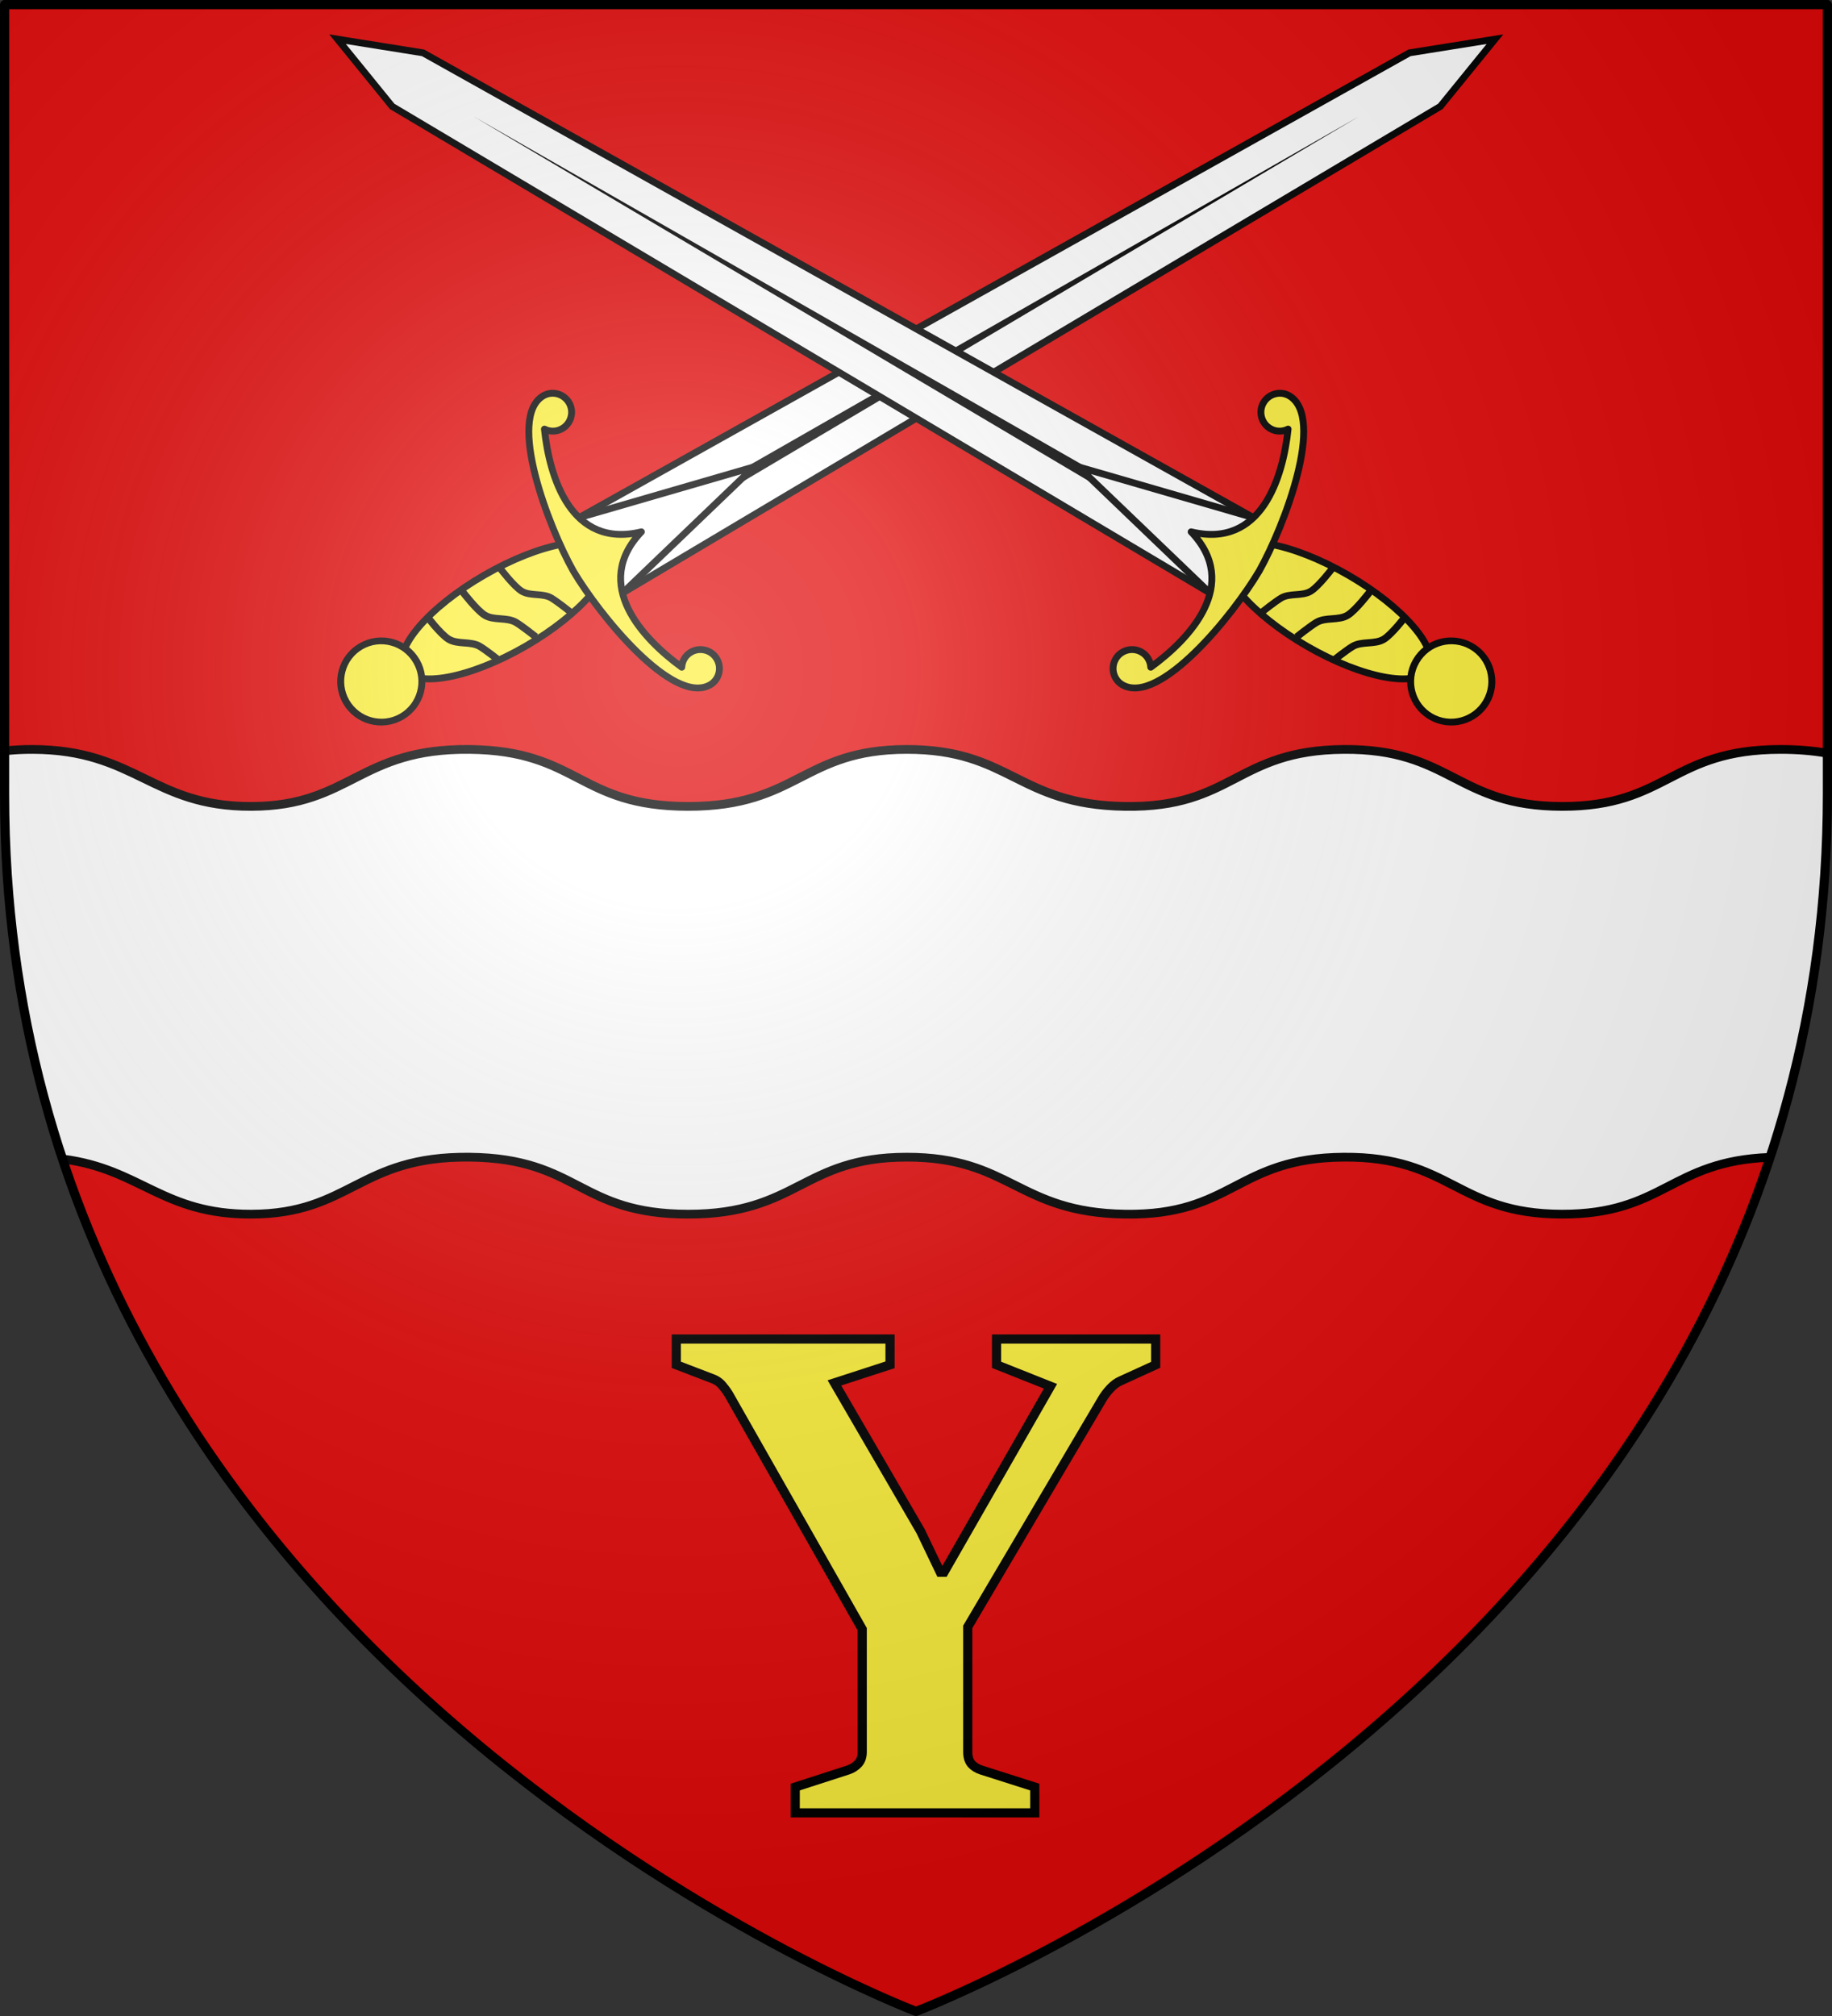 <svg height="660" width="600" xmlns="http://www.w3.org/2000/svg" xmlns:xlink="http://www.w3.org/1999/xlink"><rect width="100%" height="100%" fill="#333333" stroke="none"/><radialGradient id="a" cx="221.445" cy="226.331" gradientTransform="matrix(1.353 0 0 1.349 -77.629 -85.747)" gradientUnits="userSpaceOnUse" r="300"><stop offset="0" stop-color="#fff" stop-opacity=".314"/><stop offset=".19" stop-color="#fff" stop-opacity=".251"/><stop offset=".6" stop-color="#6b6b6b" stop-opacity=".125"/><stop offset="1" stop-opacity=".125"/></radialGradient><path d="m300 658.5s298.5-113.355 298.5-398.5v-258.5h-597v258.5c0 285.145 298.5 398.5 298.5 398.5z" fill="#e20909" fill-rule="evenodd" transform="translate(0 0)"/><g stroke-width=".953" transform="matrix(1.102 0 0 1 889.736 31.558)"><path d="m-732.726 365.933c29.544-.081 31.925-19.046 64.875-18.656 32.43.383 32.346 18.639 64.938 18.656 32.591.017 33.972-18.62 64.938-18.656s32.901 18.138 64.969 18.656c32.068.518 32.974-18.396 64.938-18.656 31.974-.26 33.51 18.605 64.875 18.656 30.302.05 32.277-17.41 61.763-18.593 11.882-48.866 16.425-58.674 16.425-132.427-3.863-.709-8.21-1.125-13.219-1.125-32.588 0-33.604 18.708-64.969 18.656-31.365-.051-32.901-18.916-64.875-18.656-31.964.26-32.869 19.174-64.938 18.656-32.068-.518-34.003-18.693-64.969-18.656-30.965.037-32.346 18.674-64.938 18.656-32.591-.017-32.507-18.273-64.938-18.656-32.95-.39-35.331 18.575-64.875 18.656-29.544.081-34.195-18.539-64.969-18.656-2.815-.011-5.373.141-7.75.406 1.153 10.239-7.564 42.249 16.814 133.713 22.994 3.266 29.53 18.098 55.905 18.026z" fill="#fff" fill-rule="evenodd"/><path d="m-788.609 347.907c22.994 3.266 29.53 18.098 55.905 18.026 29.544-.081 31.925-19.046 64.875-18.656 32.43.383 32.346 18.639 64.938 18.656 32.591.017 33.972-18.62 64.937-18.656s32.901 18.138 64.969 18.656c32.068.518 32.974-18.396 64.938-18.656 31.974-.26 33.51 18.605 64.875 18.656 30.302.05 32.277-17.41 61.763-18.593m16.425-132.427c-3.863-.709-8.209-1.125-13.219-1.125-32.588 0-33.604 18.708-64.969 18.656-31.365-.051-32.901-18.916-64.875-18.656-31.964.26-32.869 19.174-64.938 18.656-32.068-.518-34.003-18.693-64.969-18.656-30.965.037-32.346 18.674-64.938 18.656-32.591-.017-32.507-18.273-64.938-18.656-32.95-.39-35.331 18.575-64.875 18.656-29.544.081-34.195-18.539-64.969-18.656-2.815-.011-5.373.141-7.75.406" fill="none" stroke="#000" stroke-width="2.858"/></g><path d="m260.448 585.052 17.335-5.595q1.975-.658 3.291-2.085 1.317-1.426 1.317-3.84v-40.155l-43.227-76.031q-.987-1.865-2.414-3.511-1.317-1.755-3.511-2.523l-11.739-4.498v-8.448h69.997v8.448l-18.212 5.925 28.196 48.493 6.473 13.495h1.207l34.889-60.891-17.664-7.022v-8.448h52.114v8.448l-11.52 5.266q-1.755.768-3.401 2.523-1.536 1.646-2.633 3.511l-43.995 74.495v40.923q0 2.523 1.207 3.95 1.207 1.317 3.182 1.975l17.554 5.595v8.448h-78.445z" fill="#fcef3c" stroke="#000" stroke-width="3"/><g transform="matrix(1.497 0 0 1.497 967.911 -274.427)"><use height="100%" stroke-width=".969" transform="matrix(-1 0 0 1 -892.22 0)" width="100%" xlink:href="#b"/><g id="b" stroke-width=".844" transform="matrix(-.592 1.026 1.026 .592 -441.277 -591.143)"><path d="m619.985 424.941h16.073l-2.328-175.744-5.708-14.945-5.708 14.945z" fill="#fff" stroke="#000" stroke-width="1.266"/><path d="m627.242 415.589.58-152.437 1.748 152.437z" fill-rule="evenodd" stroke-width="3.377"/><path d="m619.985 424.941 8.037-32.688 8.036 32.688z" fill="#fff" stroke="#000" stroke-linejoin="round" stroke-width="1.266"/><ellipse cx="628.022" cy="445.365" fill="#fcef3c" rx="7.592" ry="21.51" stroke="#000" stroke-linejoin="round" stroke-width="1.266"/><ellipse cx="-307.425" cy="242.045" fill="#fcef3c" rx="7.71" ry="7.315" stroke="#000" stroke-linejoin="round" stroke-width="1.268" transform="matrix(.973 0 0 1.025 927.06 223.584)"/><path d="m600.701 415.923c-1.932-0-3.525 1.576-3.5 3.5.101 7.857 21.382 11.235 30.812 11.344 9.43-.109 30.712-3.487 30.812-11.344.025-1.924-1.568-3.5-3.5-3.5-1.932 0-3.5 1.568-3.5 3.5 0 1.217.619 2.248 1.562 2.875-8.163 3.63-21.594 6.812-25.375-6.031-3.781 12.843-17.212 9.661-25.375 6.031.943-.627 1.562-1.658 1.562-2.875 0-1.932-1.568-3.5-3.5-3.5z" fill="#fcef3c" stroke="#000" stroke-linejoin="round" stroke-width="1.266"/><path id="c" d="m620.889 442.218s4.088-.524 5.557-1.326c1.653-.903 2.207-3.216 3.855-4.13 1.179-.654 3.939-1.735 3.939-1.735" fill="none" stroke="#000" stroke-linejoin="round" stroke-width="1.266"/><use id="d" height="250.941" stroke-width=".844" transform="matrix(1.05 0 0 1.05 -30.878 -13.931)" width="58.753" xlink:href="#c"/><use height="250.941" stroke-width=".844" transform="translate(.5 8)" width="58.753" xlink:href="#d"/></g></g><g transform="translate(0 0)"><path d="m300 658.5s298.5-113.048 298.5-398.5v-258.5h-597v258.5c0 285.452 298.5 398.5 298.5 398.5z" fill="url(#a)" fill-rule="evenodd"/><path d="m300 658.5s298.5-113.355 298.5-398.5v-258.5h-597v258.5c0 285.145 298.5 398.5 298.5 398.5z" fill="none" stroke="#000" stroke-linecap="round" stroke-linejoin="round" stroke-width="3"/></g></svg>